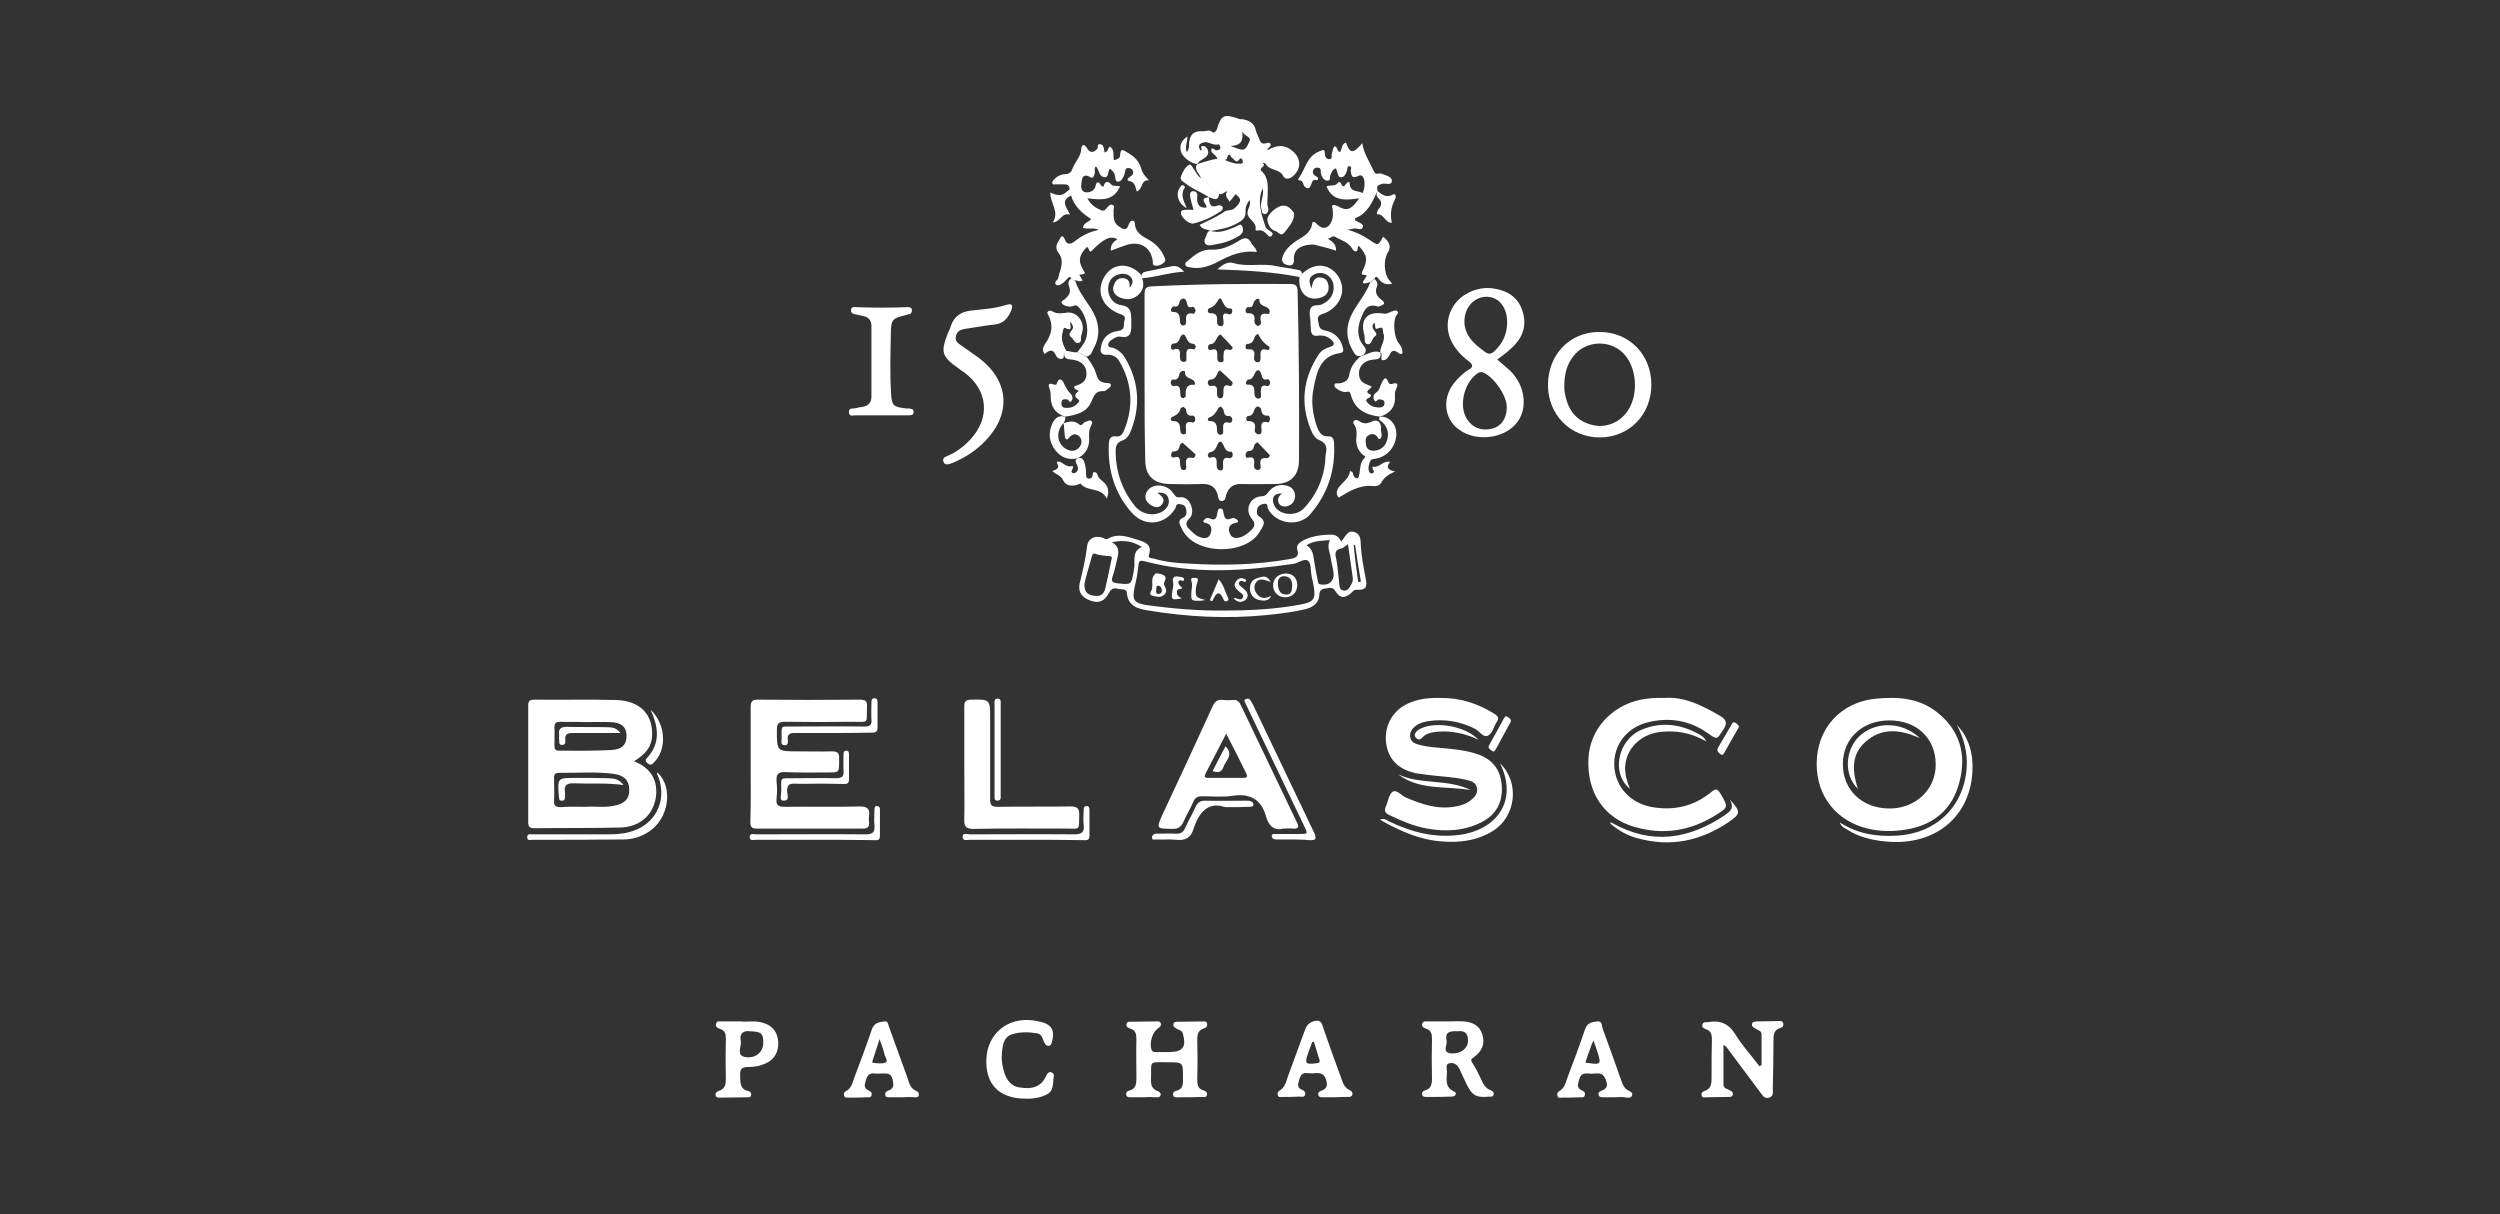 <?xml version="1.0" encoding="utf-8"?>
<!-- Generator: Adobe Illustrator 25.0.1, SVG Export Plug-In . SVG Version: 6.00 Build 0)  -->
<svg version="1.1" id="Capa_1" xmlns="http://www.w3.org/2000/svg" xmlns:xlink="http://www.w3.org/1999/xlink" x="0px" y="0px"
	 viewBox="0 0 735 357" style="enable-background:new 0 0 735 357;" xml:space="preserve">
<rect x="0" y="0" width="735" height="357" fill="#333333" stroke="none"/>
<style type="text/css">
	.st0{fill:#FFFFFF;}
</style>
<g id="XMLID_6553_">
	<path id="XMLID_6660_" class="st0" d="M336.5,111.1c0-8.2,0-16.5,0-24.7c0-1.6,0.4-2.1,2.1-2.2c13.6-0.7,27.1-0.8,40.7-0.7
		c1.5,0,2.2,0.4,2.2,2.2c0.4,16.5,0.5,33.1,0.4,49.6c0,4.5-2.5,7-7,7c-3.3,0-6.6,0.1-9.9,0c-2.4-0.1-3.8,1-4.5,3.2
		c-0.2,0.7-0.2,1.7-1.2,1.8c-1.2,0.1-1.1-1.2-1.3-1.9c-0.7-2.3-2.2-3.2-4.6-3.1c-3.2,0.1-6.4,0.1-9.6,0c-4.7-0.1-7.1-2.5-7.1-7.1
		C336.5,127.1,336.5,119.1,336.5,111.1z M362.4,102.1c-1.2-1.3-2.4-2.6-3.6-3.8c0,0-0.6,0.4-0.8,0.7c-0.6,0.9-0.8,2.2-2.3,2.2
		c-0.3,0-0.7,0.7-0.5,1.2c0.1,0.6,0.6,0.6,1.1,0.4c1.7-0.5,1.6,0.9,1.6,1.8c0,0.9-0.2,1.8,1,1.9c1.3,0,0.7-1,0.8-1.7
		c0.1-1.1-0.1-2.6,1.9-1.9C362.1,102.9,362.4,102.5,362.4,102.1z M362.4,133.9c0.1-0.6-0.2-1.2-0.5-1.1c-1.7,0.1-1.8-1.3-2.4-2.3
		c-0.5-1-1.2-0.7-1.5,0.1c-0.5,1.1-0.9,2.2-2.4,2.4c-0.2,0-0.5,0.6-0.5,1c0,0.2,0.4,0.6,0.5,0.6c2.4-0.8,2.1,0.9,2.1,2.3
		c0,0.8,0.4,1.4,1.2,1.4c0.8,0,0.7-0.7,0.7-1.4c-0.1-1.2-0.2-2.7,1.9-2.2C362.1,134.7,362.4,134.2,362.4,133.9z M362.4,112.4
		c-1.2-1.2-2.4-2.3-3.6-3.4c-0.3-0.2-0.7,0.3-0.8,0.7c-0.5,0.9-0.8,1.9-2.2,1.9c-0.4,0-0.8,0.5-0.7,1.1c0.1,0.4,0.4,0.8,0.8,0.8
		c2-0.5,2,0.8,1.9,2.1c0,0.8,0.2,1.6,1,1.5c0.9,0,0.8-0.9,0.9-1.6c0-1.2-0.2-2.8,2-2C362.2,113.5,362.4,112.9,362.4,112.4z
		 M358.7,87.7c-0.2,0.1-0.4,0.2-0.5,0.4c-0.6,1.1-1.2,2-2.6,2.5c-0.7,0.2-0.7,1.5,0.2,1.5c1.9-0.1,2.1,0.9,2,2.3
		c0,0.8,0.3,1.5,1.1,1.5c0.9,0,0.9-0.8,0.8-1.6c-0.1-1.1-0.6-2.7,1.6-1.9c0.4,0.1,0.8-0.1,0.9-0.5c0.2-0.5,0-1.2-0.3-1.2
		c-1.8,0.1-2-1.4-2.7-2.4C359.2,87.9,359,87.9,358.7,87.7z M373.3,133.8c-1.2-1.2-2.3-2.5-3.5-3.7c-0.3-0.2-1,0.5-1.1,1
		c-0.2,0.9-0.5,1.5-1.6,1.5c-0.5,0-0.9,0.6-0.9,1.2c0,0.4,0.2,0.9,0.6,0.8c2.2-0.6,2,0.8,1.9,2.2c-0.1,0.8,0.4,1.4,1.2,1.4
		c0.6-0.1,0.9-0.6,0.7-1.4c-0.2-1.2-0.1-2.4,1.8-2.1C373,134.7,373.3,134.3,373.3,133.8z M358.9,119.5c-0.4,0.2-0.6,0.3-0.7,0.5
		c-0.7,1.2-1.3,2.3-2.8,2.8c-0.5,0.2-0.3,1,0.2,1c2,0,2.2,1.2,2.2,2.8c0,0.6,0.3,1.3,1.1,1.2c0.9-0.1,0.7-0.7,0.7-1.4
		c0-1.1-0.3-2.7,1.9-2.1c0.4,0.1,0.8-0.4,0.8-0.9c0-0.6-0.4-1.1-1-1.1c-1,0.1-1.3-0.4-1.5-1.3C359.8,120.3,359.3,119.9,358.9,119.5z
		 M347.9,117.1c0.2-0.2,0.7-0.4,0.7-0.5c-0.1-2,0-3.7,2.7-3.5c0.3-2.2-3.1-1.4-2.9-3.7c0-0.5-0.8-0.5-1.3,0
		c-0.1,0.1-0.3,0.2-0.3,0.4c-0.2,1-0.5,2-1.9,1.8c-0.4-0.1-0.8,0.5-0.7,1c0.1,0.5,0.4,1,0.9,0.9c1.9-0.5,1.8,1,1.9,2
		C347,116.2,347,116.9,347.9,117.1z M369.8,95.9c0.5-0.3,1.1-0.5,0.9-1.2c-0.3-1.7-0.2-2.8,2-2.4c0.4,0.1,0.7-0.4,0.6-0.8
		c-0.2-1.8-3.2-1.1-3-3.3c0-0.2-0.4-0.5-0.8-0.3c-0.3,0.2-0.7,0.5-0.8,0.8c-0.4,0.8-0.3,1.9-1.7,1.6c-0.4-0.1-0.8,0.5-0.8,1
		c0,0.6,0.3,0.9,0.9,0.8c1.5-0.1,1.9,0.9,1.7,2.1C368.7,95.1,369.2,95.5,369.8,95.9z M351.5,133.6c-1.3-1.2-2.5-2.3-3.8-3.4
		c-0.1-0.1-0.8,0.4-0.8,0.7c-0.3,1.1-0.6,1.9-1.9,1.8c-0.4,0-0.7,0.6-0.7,1.1c0,0.4,0.3,0.8,0.7,0.7c2.4-0.7,1.8,1.1,2,2.3
		c0.1,0.7,0.2,1.5,1.1,1.4c0.8-0.1,0.7-0.8,0.6-1.5c-0.1-1.2-0.1-2.5,1.8-2.1C351.1,134.8,351.4,134.2,351.5,133.6z M373.4,112.6
		c0-0.6-0.3-1.2-0.7-1.1c-1.8,0.5-1.6-1-2-1.9c-0.5-0.9-1.1-1.1-1.7,0c-0.5,0.9-0.7,2-2.1,2c-0.2,0-0.5,0.6-0.6,0.9
		c-0.1,0.3,0.1,0.6,0.5,0.6c2-0.2,2,1.2,2,2.6c0,0.8,0.4,1.5,1.2,1.5c1-0.1,0.7-0.8,0.7-1.6c0-1.2-0.2-2.7,1.9-2.1
		C373.2,113.5,373.3,113,373.4,112.6z M347.9,119.6c-0.3,0.2-0.8,0.3-0.8,0.5c-0.3,1.3-1.3,2-2.5,2.5c-0.5,0.2-0.6,1.2,0.2,1.2
		c2.1-0.1,2.1,1.3,2.2,2.7c0,0.6,0.3,1.3,1.1,1.2c0.7-0.1,0.6-0.6,0.6-1.2c-0.1-1.3-0.4-2.9,1.9-2.3c0.5,0.1,0.8-0.4,0.8-0.9
		c0-0.5-0.2-1.1-0.7-1.1c-1.4,0.2-1.9-0.5-2-1.7C348.7,120.1,348.2,119.9,347.9,119.6z M373.4,123.1c-0.1-0.4-0.2-0.9-0.6-0.9
		c-1.3,0.1-1.9-0.5-2-1.8c0-0.3-0.6-0.9-1-0.9c-0.3,0-0.9,0.5-1,0.9c-0.3,1-0.6,1.8-1.8,1.9c-0.3,0-0.7,0.4-0.6,0.9
		c0,0.4,0.2,0.6,0.6,0.6c1.9,0,2.2,1,1.9,2.6c-0.1,0.7,0.5,1.2,1.1,1.3c0.8,0,0.9-0.5,0.9-1.2c0-1.1-0.6-3,1.9-2.3
		C373.1,124.2,373.4,123.6,373.4,123.1z M351.5,91.3c-0.1-0.5-0.5-1.2-0.8-1.1c-1.7,0.6-1.6-0.7-1.9-1.7c-0.1-0.4-0.6-0.8-1.1-0.7
		c-0.4,0.1-0.9,0.6-0.9,0.9c-0.2,0.9-0.4,1.6-1.6,1.4c-0.4-0.1-0.8,0.4-0.9,0.9c-0.1,0.4,0.1,0.7,0.4,0.7c2-0.1,2.2,1.2,2.2,2.8
		c0,0.5,0.3,1.2,0.9,1.2c0.7,0,1-0.5,0.9-1.3c-0.1-1.3,0-2.6,1.9-2.2C351.2,92.4,351.4,91.8,351.5,91.3z M351.6,101.9
		c-0.2-0.2-0.4-0.8-0.6-0.8c-1.5,0-1.9-1-2.4-2.1c-0.5-1.1-1.2-0.7-1.6,0.2c-0.4,0.9-0.7,1.8-2,1.8c-0.6,0-0.8,0.7-0.7,1.3
		c0,0.4,0.3,0.6,0.6,0.5c2.3-0.8,2,0.8,2,2.1c0,0.8,0.3,1.5,1.1,1.5c1,0,0.8-0.7,0.8-1.5c0-1.2-0.2-2.9,2-2.2
		C351.2,102.8,351.4,102.4,351.6,101.9z M369.7,98.2c-0.3,0.3-0.7,0.5-0.8,0.8c-0.4,1.1-0.7,2.1-2.2,2.1c-0.3,0-0.5,0.5-0.5,1
		c0,0.5,0.4,0.6,0.8,0.6c2-0.2,1.9,1.1,1.7,2.4c-0.1,0.9,0.4,1.4,1.1,1.4c0.7,0,0.8-0.6,0.8-1.3c0-1.2-0.4-3.1,2.1-2.3
		c0.5,0.2,0.7-0.8,0.4-1c-1.3-0.8-2.3-1.9-3-3.3C370.1,98.3,369.9,98.3,369.7,98.2z"/>
	<path id="XMLID_6656_" class="st0" d="M186.4,223.8c4.7,1.9,6.9,5.2,6.5,10c-0.6,5.6-4.6,9.4-10.7,9.5c-8.4,0.2-16.8,0.1-25.2,0.2
		c-1.4,0-1.7-0.6-1.7-1.8c0-11.4,0-22.9,0-34.3c0-1.4,0.5-1.7,1.8-1.7c8,0.1,16-0.1,24,0.1c7.1,0.2,11,4.3,10.6,10.7
		C191.5,220,189.3,222,186.4,223.8z M172.3,237.2c2.3-0.2,5.3,0.3,8.2-0.3c3.2-0.6,4.6-2.1,4.5-4.9c-0.1-2.6-1.5-4.1-4.7-4.5
		c-5.3-0.7-10.6-0.2-15.9-0.3c-1.3,0-1.6,0.6-1.5,1.7c0,2.2,0.1,4.4,0,6.6c-0.1,1.5,0.6,1.8,2,1.8
		C167.2,237.1,169.4,237.2,172.3,237.2z M172.2,212.3C172.2,212.3,172.2,212.3,172.2,212.3c-2.5-0.1-5,0-7.5-0.1
		c-1.1,0-1.7,0.3-1.7,1.6c0.1,1.8,0,3.6,0,5.4c0,0.9,0.2,1.5,1.3,1.5c5.2,0,10.3,0.1,15.5-0.2c3.2-0.2,4.5-1.7,4.4-4.4
		c-0.1-2.4-1.5-3.7-4.7-3.8C177,212.2,174.6,212.3,172.2,212.3z"/>
	<path id="XMLID_6653_" class="st0" d="M534.1,224.6c0-10.4,7-18.2,17.5-19.2c6.4-0.6,12.6-0.2,17.9,4c6.7,5.3,8.7,12.4,6.6,20.4
		c-2,8.1-7.6,12.8-15.8,14.1c-3.7,0.6-7.5,0.6-11.2-0.3C539.9,241.4,534.1,234.1,534.1,224.6z M555.5,211.8
		c-7.9,0-13.6,5.2-13.7,12.7c-0.1,7.6,5.5,13.1,13.5,13.2c7.8,0.1,13.8-5.5,13.8-12.9C569.1,217.1,563.6,211.8,555.5,211.8z"/>
	<path id="XMLID_6652_" class="st0" d="M382.8,80.5c5.1-4.8,10.4-1.6,11.6,2.9c0.9,3.5-1.2,7.2-5,8.7c-1,0.4-2.2,0.5-1.9,2.1
		c0.3,1.3,0.1,2.7,2.2,3c2.6,0.5,4.4,2.2,5.1,5c0.2,0.8,0.3,1.4-0.8,1.6c-6,0.8-6.9,5.8-7.8,10.3c-0.8,3.8-0.3,7.7,1,11.4
		c0.6,1.5,1.3,2.9,3.3,2.8c1.3-0.1,1.6,0.8,1.7,1.8c0.5,8-1.8,15.1-7,21.1c-3.4,3.9-10.1,2.8-12.4-1.6c-0.3-0.5,0.1-1.6-1-1.5
		c-0.9,0.1-1.7,0.4-2.1,1.3c-0.3,0.9-0.3,1.9,0.4,2.4c2.6,1.5,1.1,3.1,0.2,4.6c-4,6.9-19.2,6.9-22.8-0.9c-0.6-1.3-1.6-2.5,0.5-3.4
		c1-0.5,0.9-1.6,0.7-2.5c-0.2-1-1-1.3-1.9-1.4c-1.2-0.2-1,1-1.4,1.5c-2.8,4.4-8.6,5.5-12.6,1.1c-5.1-5.7-7.2-12.7-6.8-20.4
		c0.1-1.3,0.4-2.3,2.1-2.1c1.3,0.2,2-0.7,2.4-1.8c2.8-6.9,2.4-13.6-1.3-20.1c-0.8-1.4-2-2.2-3.7-2.1c-1.9,0.1-2.1-0.9-1.8-2.4
		c0.5-2.8,2.5-4.3,5-4.6c2.3-0.3,1.5-1.9,1.9-3.1c0.5-1.5-0.7-1.6-1.6-2c-4.6-1.8-6.6-5.9-4.8-9.9c2.2-5,7.6-5.6,11.4-1.4
		c0.1,0.3,0.2,0.6,0.2,0.9c0.7,2,0.3,3.7-1.4,5.1c-1.6,1.3-3.5,1.3-5.3,0.5c-1.6-0.8-2.3-2.1-1.5-3.9c0.5-1.2,1.4-1.9,2.8-1.7
		c1.6,0.2,1.8,1.4,1.7,2.8c1.2-1.3,1.2-2.6-0.2-3.6c-1.5-1.1-4.4-0.3-5.4,1.3c-1.7,2.8-0.2,7,3.1,7.4c2.8,0.4,2.9,2,3,4
		c0,0.7,0,1.4,0,2.1c0,2.1-0.4,3.7-3.1,3.2c-0.8-0.2-1.6,0.2-2.2,0.6c-0.7,0.4-1.4,0.9-1.5,1.7c0,1,1,0.8,1.6,1
		c1.4,0.6,2.5,1.5,3.3,2.8c4,6.7,4.7,13.7,2,21c-0.5,1.4-1.2,2.9-2.7,3.4c-2,0.7-2,2-2,3.6c0.1,5.9,2,11.1,5.6,15.6
		c2.2,2.8,6.3,3.3,8.8,1.2c1-0.9,1.5-2,1.1-3.4c-0.4-1.4-1.6-1.8-3.2-1.6c1.2,0.9,2.5,1.9,1.3,3.4c-1,1.3-2.3,0.8-3.4,0.1
		c-1.4-1-1.9-2.3-1-3.9c1.5-2.5,5.7-2.3,7.6,0.3c0.6,0.7,0.8,1.6,2.1,1.4c3-0.5,4.7,4.5,2.8,6.2c-1.7,1.6-0.7,2.6,0.4,3.6
		c0.7,0.7,1.5,1.5,2.4,1.8c1.2,0.5,2.8,0.8,3.4-0.9c0.5-1.4,0.3-2.9-1.6-3.2c-0.2,0-0.4-0.2-0.6-0.4c0.5-0.9,1.2-1.2,1.9-0.9
		c1.9,0.9,2.1-0.3,2.3-1.6c0.1-0.6,0.2-1.4,1-1.3c0.6,0,0.8,0.8,0.8,1.3c0.3,1.4,0.6,2.4,2.4,1.6c0.6-0.3,1.4,0.1,1.9,0.7
		c0,0.4-0.2,0.6-0.6,0.6c-1.8,0.3-2.5,1.4-1.9,3c0.6,1.7,2.1,1.7,3.6,1.1c1-0.4,1.9-1.1,2.7-1.9c1-1,1.5-1.9,0.2-3.4
		c-2.2-2.7-0.5-6.5,3-6.6c1-0.1,1.3-0.4,1.8-1.1c1.4-1.9,3.3-2.6,5.6-2c1.9,0.5,2.7,2.2,2.2,4c-0.4,1.3-1.4,1.9-2.6,2.1
		c-0.8,0.1-1.6-0.2-2-0.9c-0.6-1.2-0.1-2.1,0.9-2.9c-2.2-0.2-3.2,1.2-2.4,3.2c1.2,3.1,6.2,3.8,8.8,1.2c3.6-3.8,5.7-8.4,6.3-13.6
		c0.1-0.9,0-1.7,0.2-2.6c0.4-1.8,0.1-3.1-1.9-3.9c-1.3-0.5-2-1.8-2.5-3c-3.2-7.8-2.3-15.2,2.3-22.2c0.8-1.2,2-1.8,3.3-2.2
		c1.7-0.5,1.2-1.4,0.3-2.2c-1.1-1-2.5-1.3-4-1.1c-1.3,0.2-1.8-0.5-1.9-1.7c0-0.8-0.2-1.6-0.1-2.3c0-1.3-0.6-2.7,0-4
		c0.7-1.4,2.3-0.7,3.3-1.2c1.7-0.8,3-2,3.4-3.9c0.3-1.8-0.1-3.5-1.6-4.6c-1.4-1-3-1-4.4-0.1c-1.3,0.8-1.2,2-0.4,3.9
		c0.3-2.2,1-3.5,2.8-3.2c1.5,0.2,2.1,1.3,2.2,2.7c0.1,1.9-1,2.9-2.7,3.3c-3.8,1-6.5-2-5.8-6.3C382.5,81.1,382.6,80.8,382.8,80.5z"/>
	<path id="XMLID_6651_" class="st0" d="M423.4,205.2c5.8-0.1,11.1,1.6,16,4.7c1.1,0.7,1.4,1.3,0.6,2.4c-0.8,1.3-1.2,3.2-2.4,3.9
		c-1.5,0.9-2.5-1.2-3.9-1.9c-4.3-2.2-8.9-3-13.7-2.3c-1.4,0.2-2.8,0.6-3.9,1.5c-1,0.8-1.7,1.8-1.5,3.2c0.2,1.4,1.3,1.9,2.4,2.2
		c3.2,0.9,6.5,0.9,9.8,1.3c2.7,0.3,5.3,0.7,7.8,1.6c4.2,1.5,6.5,4.5,6.9,8.9c0.4,4.7-1.3,8.5-5.5,10.8c-5.2,2.8-10.8,3.1-16.4,2.1
		c-4-0.7-7.6-2.3-11.2-4c-1.1-0.5-1.5-1.2-1-2.4c0.7-1.5,0.9-3.6,2-4.4c1.2-0.8,2.6,1.1,4,1.7c4.7,2,9.4,3.6,14.6,2.6
		c1.6-0.3,3.2-0.8,4.5-1.9c1.1-0.9,2.1-2,1.7-3.6c-0.3-1.6-1.7-2-3-2.3c-3.8-0.9-7.8-1-11.6-1.5c-1.2-0.2-2.3-0.3-3.5-0.5
		c-4.3-1-7.4-3.3-8.4-7.8c-1-4.8,0.8-9.3,4.8-11.9C415.8,205.6,419.5,205.1,423.4,205.2z"/>
	<path id="XMLID_6650_" class="st0" d="M220.7,224.5c0-5.5,0-11,0-16.5c0-1.6,0.3-2.4,2.2-2.3c10,0.1,19.9,0.1,29.9,0
		c1.6,0,2.2,0.4,2.1,2.1c-0.2,5.2,0.8,4.4-4.5,4.4c-6.5,0.1-13,0.1-19.5,0c-1.7,0-2.5,0.3-2.5,2.3c0,6.4-0.1,6.4,6.3,6.4
		c3.3,0,6.6,0.1,9.9,0c1.5,0,2.2,0.4,2.1,2c0,0.3,0,0.6,0,0.9c0,3.3,0,3.3-3.3,3.3c-4.2,0-8.3,0.1-12.5-0.1
		c-2.2-0.1-2.7,0.7-2.6,2.7c0.2,1.7,0.2,3.5,0,5.2c-0.2,1.9,0.6,2.3,2.4,2.3c7.4-0.1,14.7,0.1,22.1-0.1c2.2,0,3,0.7,2.7,2.8
		c-0.1,0.6-0.1,1.3,0,1.9c0.1,1.3-0.4,1.8-1.8,1.8c-10.4,0-20.8,0-31.3,0c-1.5,0-1.8-0.6-1.8-2C220.8,235.9,220.7,230.2,220.7,224.5
		z"/>
	<path id="XMLID_6649_" class="st0" d="M489.2,205.2c5.9-0.5,11.2,2.2,16.4,5.2c1.9,1.1,2.4,2.2,1,4.2c-1.9,2.9-1.7,2.9-4.6,0.9
		c-5.4-3.8-11.4-4.7-17.7-3.1c-6.2,1.6-10,6.8-9.7,12.8c0.3,6.2,4.8,11,11.2,12.1c6.5,1.1,12.3-0.3,17.4-4.5
		c1.3-1.1,1.8-0.8,2.6,0.5c2.4,4.1,2.4,4-1.8,6.6c-7.4,4.5-15.2,5.6-23.5,3.2c-9-2.6-14-10.2-13.5-20.1c0.4-8.5,6.7-15.5,15.4-17.3
		C484.5,205.3,486.6,205.1,489.2,205.2z"/>
	<path id="XMLID_6646_" class="st0" d="M377.3,243.6c-2.5,0.7-4.2-0.6-5-3.3c-1.4-5.3-4.8-7.2-10.2-6.3c-2.8,0.4-5.8,0.1-8.7,0.1
		c-1.3,0-2,0.4-2.5,1.5c-0.9,2.1-2.1,4-3,6.1c-0.7,1.5-1.6,2-3.2,2c-4.8-0.1-4.8,0-2.8-4.5c4.9-10.4,9.7-20.8,14.5-31.3
		c0.7-1.6,1.5-2.4,3.3-2.1c0.9,0.1,1.9,0.1,2.8,0c1.2-0.1,1.8,0.4,2.3,1.5c5.5,11.5,11,23,16.5,34.5c0.8,1.6,0.2,1.9-1.3,1.8
		C379.3,243.5,378.5,243.6,377.3,243.6z M360.5,215.7c-2.2,4.2-4.1,8-6.1,11.8c-0.4,0.8-0.2,1.2,0.7,1.2c3.5,0,7,0,10.5,0
		c1.1,0,1.2-0.5,0.8-1.3C364.6,223.7,362.7,219.9,360.5,215.7z"/>
	<path id="XMLID_6642_" class="st0" d="M355.9,67.9c-1-0.6-2.5-0.3-3.2-1.8c2.5-1.2,5-2.3,7.3-3.9c0.7-0.5,2.1-0.2,3-1
		c1.4-1.3,2.6-2.6,0.2-4.1c-0.5,0.7-1,1.4-1.7,2.2c-0.5-1-1.6-1.6-0.7-3.1c-1,0.3-1.5,1.2-2.4,0.8c-1.8-1.5-3.6-3-5.3-4.5
		c-0.3-1.5-2.3-2.5-1.1-4.3c2-0.5,3.9-1.3,5.9-1.5c-0.3-1.4-2.2-1.5-1.7-3c0.7-0.2,1,0.6,1.5,0.5c0.4,0,1-0.3,1.1-0.6
		c0.1-0.4-0.4-1.2-0.5-1.2c-1.6,0.6-3-1-4.5-0.5c-1.5,0.4-1.6,1.2-0.8,2.4c0.8-0.3-0.5-1.3,0.6-1.4c0.6,0,1,0.3,1.3,0.8
		c0.8,1.4,0,2.3-1,2.9c-0.7,0.5-1.5,0.8-1.9,1.6c-1.7,0-4.4-2-4.8-3.7c-0.5-1.8,0.2-3.2,1.9-4.4c0,1.7-0.8,3.1-0.2,4.6
		c0.8-0.8,0.6-1.8,0.7-2.7c0.2-2.5,1.5-3.6,3.9-3.4c1,0.1,2-0.7,3,0.3c0.3,0.3,1.1-0.3,1.3-1c1.3-4.2,2.1-4.5,6.6-2.9
		c0.4,0.1,0.8,0,1.2,0.1c1.8,0.4,3.2,1.2,3.6,3.2c0.2,1,0.9,2,1.2,3c0.3,0.7,0.7,1,1.4,0.9c0.6-0.1,1.4-0.5,1.7,0.1
		c0.5,0.9-1,1-0.9,1.9c2.8-1.7,5.1-1.7,7.3,0.1c2.7,2.2,2.8,5.4,0.1,7.6c-0.8,0.7-2.1,1-2.7-0.1c-1.1-2.3-4.2-1.5-5.3-3.8
		c-0.1-0.1-0.6,0-0.9-0.1c1.6,1-1.3,1.4-0.2,2.4c2.2,2,1.8,4.7,1.8,7.2c0,1.2-0.3,2.3,0.1,3.5c0.3,0.8-0.1,1.8-0.8,1.9
		c-1,0.2-1.1-1-1.2-1.7c-0.4-1.9,1-3.8,0.4-5.8c-1.7,4-0.3,7.7,0.9,11.4c0.2,0.5,0.9,0.8,1.4,1.2c0.4,0.3,1,0.6,0.4,1.3
		c-0.6,0.6-0.9,0.1-1.3-0.3c-0.8-0.8-1.6-1.6-3-1.2c-0.2,0-0.6-0.2-0.5-0.2c0.5-2.1-1.6-2.8-2.2-4.3c-0.6-1.5,1.1-2.8,0.5-4.5
		c-0.9,1.1-1.3,2.3-1.2,3.4c0.1,1.9-1.1,2.7-2.4,3.4C361.4,67,358.6,67.5,355.9,67.9L355.9,67.9z M361.8,42.9c4,1.6,4.2,1.7,5.6-1.5
		c0.5-1.2-1.3-1.2-2.2-2.7C365.7,42,364.2,42.8,361.8,42.9z M363.3,48.1c0.8,0,1.2,0,1.6,0c0.8-0.1,0.4-0.7,0.4-1
		c-0.1-0.3-0.5-0.8-0.8-0.4c-1.1,1.7-1.6,0-2.3-0.3c-0.4-0.2-0.4-1.2-1.1-0.8c-0.4,0.3-0.1,1.4-1.1,1.4c0.5,0.2,1,0.4,1.5,0.6
		C362.2,47.8,362.9,48,363.3,48.1z"/>
	<path id="XMLID_6641_" class="st0" d="M315,82c-0.2-0.5-0.5-0.8-1-0.3c-0.5,0.5-0.9,1.1-1.5,1.5c-0.6,0.4-1.5,1.1-2.1,0.4
		c-0.6-0.7,0.5-1.2,0.7-1.8c0.5-2.5,2.1-5,0-7.6c-0.8-1-0.6-2.3,0.1-3.3c0.5-0.7,1-2.7,2-0.2c0.5,1.3,1.7,1.1,2.7,0.3
		c2.1-1.7,4.5-2.9,7.1-3.4c-1.4-0.8-3-0.1-4.6-0.6c0.1-1.5,1.6-1.6,2.4-2.6c-2.7-1.7-5-3.8-5.9-6.9c-3.3,1.5-1.3,3.5-0.3,5.6
		c-2.5-0.7-2.7,2.1-5.1,2.3c2.1-3.2-0.8-5.6-0.7-8.8c1.9,0.9,3.4,1.2,4.9-0.3c0.4-0.4,0.9-0.4,0.7-1.1c-0.2-0.7-0.6-1-1.4-1
		c-0.9,0-1.7,0-2.6,0c-0.4,0-0.9,0.2-1-0.3c-0.1-0.3,0.1-0.8,0.4-1c0.8-1,2-1.6,3.3-1.7c1.4,0,1.9-0.7,2.3-1.8
		c0.7-1.9,2.4-3.4,2.5-5.6c0-1,0.7-1.9,1.7-0.2c0.8,1.4,2,1.4,3,0.1c0.3-0.4-0.1-1.5,0.9-1.3c0.8,0.1,1,0.9,1.1,1.6
		c0.1,0.3,0.1,0.6,0.1,0.8c1.2-0.1,0.9-1.3,1.6-1.7c1.6,1,0.8,2.7,1.2,4c0.8-0.2,1.8-0.5,1.8-1.3c0.1-2.6,1-1.6,2.4-0.8
		c2,1.1,3.3,2.6,3.9,4.8c0.3,1.2,1.1,2,2.2,3.2c-2.5-0.2-1.7,2.6-3.6,3.3c-0.4-1.2-0.4-2.7-2.2-3.1c-1.1-0.2-0.2-0.9,0.3-1.3
		c0.7-0.4,1.1-1,0.7-1.8c-0.3-0.6-0.8-0.7-1.4-0.7c-0.9,0.1-0.7,0.8-0.9,1.4c-0.1,0.6-0.4,1.2-0.7,1.7c-0.3,0.5-0.7,0.9-1.3,0.9
		c-0.8,0-0.7-0.7-0.8-1.2c-0.1-1.1-0.6-1.9-1.6-2.6c-0.7,0.7-0.2,2.5-1.5,2.5c-1.8-0.1-1.6-2.2-2.6-3.2c-0.7,0.7-0.1,1.6-0.4,2.3
		c-0.3,0.6-0.4,1.5-1.4,0.8c-1.1-0.6-2-0.6-2.3,0.8c-0.2,1.3-0.6,3,0.6,3.6c0.6,0.3,2.7,0.3,3.3-1.4c0.2-0.5,0.1-1.1,0.7-1.4
		c0.9,0,0.7,1.2,1.7,1.3c0.4-1.3,1-2.1,2.4-0.6c0.4,0.5,1.6,0.3,2.5,0.4c-1.8,4.5-5.6,4.1-9.6,3.6c1.1,2.1,2.5,2.8,4,3.5
		c1,0.4,1.4-0.3,1.9-0.9c0.4-0.5,1-1,1.6-0.6c0.6,0.3,0.2,1,0.2,1.5c0,1.8-0.2,3.7,1.6,4.8c1.1,0.7,2.2,1.5,2.8-0.5
		c0.2-0.5,0.5-1.3,1.3-1.2c0.7,0.1,0.5,0.9,0.6,1.4c0.4,2.1,2,3.1,3.7,4c2.3,1.2,3.9,2.9,4.9,5.2c0.3,0.6,0.5,1.1-0.1,1.7
		c-0.8,0.7-1.6,1-2.6,0.9c-0.9-0.1-0.6-0.9-0.7-1.5c-0.6-3.8-3.5-5.7-7.3-4.7c-1.6,0.5-3.2,1.1-5,1.8c-0.2-1.7,0.8-2.6,1.9-3.4
		c-2.1-1.1-4-0.2-7.8,3.7c-0.7-0.2-0.5-1.1-1.1-1.4c-2.4,2.3-2.7,4.2-1.1,6.8c0.7,1.1,0.7,1.1-1.2,1.4c0.4,0.6,0.7,1.2,1,1.7
		c-0.8,0.4-1.4,0.1-2-0.1C315.6,82.7,315.3,82.3,315,82z"/>
	<path id="XMLID_6633_" class="st0" d="M394.3,159.2c1.3-1.4,1.8-3.4,3.8-2.8c2.1,0.6,1.9,2.6,2,4.3c0.2,3.1,0.8,6.2,1.4,9.3
		c0.6,2.8,0,3.5-2.8,3.4c-0.7,0-0.9,0.4-1.3,0.8c-2,1.8-3.4,1.8-4.8-0.4c-0.8-1.4-1.8-0.9-2.8-0.8c-0.9,0.1-1.8,0.3-1.9,1.7
		c-0.1,2.6-1.8,3.8-4.1,4.4c-3.7,0.9-7.4,1.3-11.1,1.7c-11.9,1.2-23.8,0.6-35.6-1.4c-2.9-0.5-5.5-1.4-5.8-5.1
		c-0.1-1.4-1.8-0.9-2.7-1.2c-1-0.3-1.9-0.1-2.5,1.1c-1.5,2.9-3.5,3.4-6.4,2c-2-1-2.7-2.5-2.3-4.6c0.9-3.7,1.8-7.3,2.2-11
		c0.3-2.3,2.3-3.3,4.6-2.5c0.5,0.2,0.9,0.6,1.5,0.3c3.1-1.8,6.1-0.5,9.1,0.4c1.9,0.6,4,1.4,3,4.3c-0.4,1.1,0.8,1,1.3,1.1
		c3.4,1,6.9,1.4,10.4,1.5c9.9,0.6,19.7,0.4,29.5-1.3c1.6-0.3,3.1-0.5,2.4-2.9c-0.4-1.3,0.8-2.1,1.9-2.7c2.5-1.2,5.2-1.6,8-1.6
		C392.7,157.1,393.7,157.9,394.3,159.2z M360.2,179.5c6.5,0,13-0.3,19.4-1.3c7.6-1.2,7.6-1.4,6-8.9c-0.3-1.5-0.1-3.7-1-4.4
		c-1.1-0.9-2.9,0.7-4.5,0.9c-14.6,2.1-29.1,3.1-43.6-0.8c-1.2-0.3-1.7-0.2-1.8,1.2c-0.2,1.9-0.5,3.9-1,5.8c-1,4.5-0.5,5.4,4.1,6
		C345.3,179,352.7,179.6,360.2,179.5z M322.4,175.2c1.6,0.1,2.3-1,2.6-2.4c0.6-2.7,1.2-5.3,1.7-8c0.1-0.4,0.5-1.2-0.4-1.3
		c-1.5-0.1-3-0.2-4.4-0.7c-0.7-0.2-0.7,0.3-0.9,0.8c-0.7,2.6-1.5,5.1-2.1,7.7C318.5,173.8,319.7,175.2,322.4,175.2z M326.9,159.4
		c2.3,1.3,2,3,1.6,4.7c-0.4,1.8-0.8,3.7-1.4,5.4c-0.5,1.5,0,1.8,1.5,2c4,0.4,4,0.5,4.7-3.5c0.1-0.8,0.3-1.7,0.2-2.6
		c0-1.9,0-3.7,2.2-4.6C332.9,159.1,330.7,158.7,326.9,159.4z M384.1,160.3c1.7,1,2,2.6,2.2,4.3c0.3,2,0.7,4,1.1,6
		c0.1,0.5,0.1,1.1,0.8,1.2c2.6,0.5,4.3-1.1,3.8-3.8c-0.2-1.4-0.6-2.7-0.8-4.1c-0.2-1.6-1.2-3.2-0.2-5.1
		C388.6,159,386.3,158.9,384.1,160.3z M396.3,160c-0.8,0.5-1.3,1.1-1.8,1.2c-2.3,0.4-2,1.8-1.6,3.4c0.4,2.1,0.5,4.3,0.8,6.5
		c0.1,1,0,2.3,1.2,2.5c1.4,0.3,1.9-1,2.5-2c0.3-0.6,0.4-1.2,0.3-1.8C397.3,166.7,396.8,163.5,396.3,160z M399.3,171.1
		c0.3,0,0.5,0,0.8-0.1c-0.6-3.6-1.2-7.2-1.7-10.8c-0.1,0-0.3,0-0.4,0.1C398.3,163.9,398.8,167.5,399.3,171.1z"/>
	<path id="XMLID_6632_" class="st0" d="M405,56c-1.5,3.4-2.9,6.8-6.7,8.2c0.1,0.3,0.1,0.5,0.2,0.6c0.8,0.6,2.4,0.9,2.2,1.9
		c-0.3,1.3-1.7,0.3-2.7,0.5c-0.5,0.2-1.1,0.2-1.9,0.3c2.5,0.7,4.6,1.7,6.5,3c2.6,1.8,2.6,1.8,4-0.9c2,1.5,2.5,3,1.4,4.7
		c-1.3,2.1-1.1,6,0.3,7.9c0.3,0.4,0.6,0.7,1,1.2c-1.9,0.5-3-0.2-3.9-1.3c-0.4-0.5-0.7-1.2-1.3-0.2c-0.4,0.4-0.8,0.7-1.3,1.1
		c-0.7-0.1-1.3,0.6-2.1,0.2c0-0.9,0.8-1.2,1.1-2.2c-0.3-0.4-2.1,0.3-1.2-1.4c1.6-3.2,1.4-4.5-1.1-7.3c-0.6,0.3-0.1,1.5-0.8,1.6
		c-0.8,0.1-1.1-0.8-1.5-1.3c-1.2-1.6-3.1-2-4.7-3c-0.7-0.4-1.3,0.4-2.1,0.6c1.4,0.8,2.5,1.7,2.4,3.5c-2.1-0.7-4.1-1.2-6.1-1.7
		c-0.8-0.2-1.5-0.1-2.2,0c-2.4,0.4-4.2,1.5-4.1,4.3c0.1,1.5-0.6,2-2,1.6c-1.4-0.4-1.8-1.4-1.2-2.7c0.6-1.6,1.7-2.7,3.1-3.8
		c2.1-1.6,5-2.4,5.5-5.7c0.1-0.9,1-0.3,1.4,0.2c1.7,1.8,3.5,1.3,4.4-1.1c0.4-1.1,0.3-2.2,0.2-3.3c0-0.4-0.5-1,0.2-1.2
		c0.3-0.1,0.8,0.1,1.1,0.2c2.8,1.7,4.1,1.3,6.5-2.2c-4,0.6-7.8,1-9.6-3.5c1.1-0.5,2.6,0.1,3.4-1.1c0.3-0.4,0.7-0.1,0.9,0.3
		c0.4,1.1,0.9,0.9,1.4,0.1c0.4-0.6,1.1-0.9,1.1-0.1c0.2,2.7,2.5,1.9,3.8,2.8c0.6-1.3,0.7-2.6,0.5-3.8c-0.2-1-0.8-1.8-1.7-1.3
		c-2.1,1.1-2.1-0.3-2.3-1.6c0-0.4,0.5-1-0.3-1.2c-0.7-0.2-0.6,0.5-0.7,0.9c-0.1,0.2-0.1,0.4-0.2,0.7c-0.3,0.7-0.7,1.6-1.5,1.6
		c-1.1,0.1-1-1-1.3-1.7c-0.1-0.3-0.2-0.6-0.3-0.9c-1.2,0.3-1.3,1.3-1.7,2.1c-0.2,0.5,0.2,1.4-0.7,1.5c-0.9,0.1-1.4-0.6-1.8-1.3
		c-0.1-0.2-0.1-0.4-0.2-0.7c-0.3-0.6,0.3-1.7-0.9-1.8c-0.6-0.1-1.1,0.1-1.4,0.7c-0.4,0.9,0.2,1.5,0.9,1.9c0.1,0,0.1,0.1,0.2,0.1
		c0.6,0.4,0.2,1.1-0.1,1c-2.1-1-1.1,3.8-3.5,1.9c-0.6-0.5-0.3-1.9-1.7-1.9c-0.4,0-0.2-0.5,0-0.7c1.9-2.6,2.3-6.4,6-7.8
		c1-0.4,1.6-0.8,1.6,0.6c0,1,0.4,1.6,1.2,1.7c1.3,0.1,0.6-1.2,0.9-1.8c0.3-0.6,0.1-1.4,0.8-2c0.9,0.2,0.6,1.5,1.6,1.7
		c0.6-1,0.4-2.4,1.7-2.8c1.2,3.3,2.1,3.4,4.8,0.2c0.5,3.1,2.1,5.4,3.3,8c0.4,0.8,0.6,1.2,1.6,0.9c0.4-0.1,0.9,0.1,1.4,0.3
		c1.1,0.4,2.6,0.8,2.4,2.1c-0.2,1.1-1.7,0.5-2.7,0.6C405.6,54.4,404.5,54.3,405,56L405,56z"/>
	<path id="XMLID_6628_" class="st0" d="M440.2,105.7c1.3,1.2,2.6,2.2,3.8,3.3c4.6,4.5,5.3,11.6,1.6,15.7c-3.9,4.4-11.9,5.2-16.8,1.5
		c-4.1-3-4.8-8.8-1.6-13.2c1.3-1.7,2.8-3.2,4.6-4.3c1.5-0.9,1.2-1.5,0-2.5c-1.2-0.9-2.3-1.9-3.2-3c-3.3-3.9-3.9-8.5-1.6-12.7
		c2.2-4,7.3-6.4,12-5.7c4.1,0.6,7.3,2.5,8.6,6.6c1.4,4.3,0.1,8-3.3,11C443,103.7,441.6,104.6,440.2,105.7z M443,119.7
		c0-3.4-3.8-8.9-7-10.2c-0.6-0.2-1-0.1-1.5,0.2c-3.7,2.4-5.5,8.6-3.7,12.6c1.4,3,4.2,4.5,7.5,3.8C441.2,125.6,443,123.1,443,119.7z
		 M443.1,94.7c0-4.1-2.2-7.1-5.4-7.4c-3.1-0.4-6.1,1.8-6.9,5.1c-0.6,2.5-0.2,4.8,1.3,6.9c1.2,1.7,2.8,2.9,4.4,4.1
		c1.1,0.8,1.8,0.8,2.8-0.1C441.9,100.9,443.1,98.1,443.1,94.7z"/>
	<path id="XMLID_6627_" class="st0" d="M283.5,224.5c0-5.6,0-11.1,0-16.7c0-1.5,0.3-2,2-2.1c5.6-0.1,5.6-0.1,5.6,5.4c0,8,0,16,0,24
		c0,1.6,0.5,2.1,2.1,2.1c7.2-0.1,14.4,0,21.6-0.1c2,0,2.5,0.6,2.5,2.6c-0.1,4.6,0.3,3.9-3.9,3.9c-9,0-18-0.1-27.1,0.1
		c-2.3,0-2.9-0.7-2.8-2.9C283.6,235.3,283.5,229.9,283.5,224.5z"/>
	<path id="XMLID_6624_" class="st0" d="M485.5,113.1c0,8.8-6.5,15.5-15.2,15.5c-8.6,0-15.2-6.7-15.2-15.4c0-8.9,6.4-15.6,15-15.6
		C478.9,97.5,485.5,104.2,485.5,113.1z M459.9,113.7c0,0.2,0,0.9,0.1,1.6c0.8,4.6,2.8,8.1,7.6,9.5c3.9,1.2,8-0.2,10.5-3.4
		c3.5-4.4,3.4-12.2-0.1-16.7c-3.9-5-11.7-4.9-15.5,0.1C460.6,107.3,459.9,110.1,459.9,113.7z"/>
	<path id="XMLID_6623_" class="st0" d="M278.8,136.5c-0.8,0.1-1.2-0.1-1.4-0.7c-0.3-0.8,0-1.3,0.8-1.6c2.7-1.1,4.9-2.7,6.9-4.8
		c6.1-6.4,5.5-14.6-1.6-19.9c-0.6-0.4-1.2-0.8-1.7-1.2c-5-3.5-5.3-4.8-3.1-10.4c0.3-0.7,0.7-1.4,0.9-2.2c1-2.8,3-4.1,6-4.4
		c3.5-0.4,7-0.6,10.4-1.7c1.3-0.4,1.9,0,1.4,1.4c-0.9,2.3-2.2,4.1-4.9,4.4c-3,0.3-5.9,0.9-8.8,1.3c-1.3,0.2-2.2,0.6-2.6,1.9
		c-0.5,1.5,0.4,2.2,1.4,2.9c1.8,1.3,3.6,2.5,5.4,3.8c8.7,6.7,9.5,16.1,2,24.1c-2.8,3-6.1,5.1-9.8,6.7
		C279.5,136.3,279.1,136.4,278.8,136.5z"/>
	<path id="XMLID_6622_" class="st0" d="M336.1,322.6c-1.3,0-2.5,0-3.8,0c-0.6,0-1.1-0.1-1.2-0.8c-0.1-0.6,0.3-1,0.7-1.1
		c2.5-0.6,2.3-2.5,2.3-4.4c0-3.5-0.1-7.1,0-10.6c0-1.5-0.1-2.8-1.8-3.3c-0.6-0.2-1.3-0.5-1.1-1.3c0.2-0.9,0.9-0.7,1.5-0.7
		c2.4,0,4.7-0.1,7.1-0.1c0.6,0,1.3-0.2,1.5,0.7c0.1,0.7-0.3,0.9-0.8,1.3c-1.7,1.1-2.6,4.2-2,6.2c0.3,0.9,0.9,0.8,1.5,0.8
		c1.3,0,2.7,0,4,0c3.8-0.1,4.8-1.5,3.8-5.3c-0.3-1.2-1.4-1.2-2.1-1.7c-0.5-0.3-0.9-0.7-0.7-1.3c0.2-0.6,0.7-0.6,1.1-0.6
		c2.5,0,5-0.1,7.5-0.1c0.5,0,1.2-0.1,1.3,0.7c0.1,0.6-0.2,1.1-0.8,1.3c-2.2,0.6-2.1,2.3-2.1,4c0.1,3.6,0.1,7.2,0,10.8
		c0,1.6,0,3,1.9,3.5c0.6,0.2,1.2,0.6,0.9,1.4c-0.2,0.7-0.9,0.5-1.4,0.5c-2.3,0.1-4.7,0.1-7,0.1c-0.6,0-1.3,0.2-1.5-0.7
		c-0.1-0.7,0.3-1.1,0.9-1.2c2.2-0.5,2-2.2,2-3.9c0-4.5,0-4.5-4.4-4.5c-6,0-4.8-0.6-5,5c-0.1,1.7,0.3,2.9,2,3.5
		c0.5,0.2,1,0.6,0.8,1.2c-0.2,0.7-0.9,0.6-1.4,0.6C338.6,322.5,337.4,322.5,336.1,322.6L336.1,322.6z"/>
	<path id="XMLID_6621_" class="st0" d="M517.9,313.2c0-3,0-6,0-9.1c0-1.1-1.1-1.2-1.8-1.7c-0.5-0.3-1.2-0.6-1-1.4
		c0.2-0.7,0.8-0.6,1.4-0.7c2.1,0,4.2-0.1,6.3-0.1c0.6,0,1.3-0.2,1.5,0.8c0.1,0.7-0.3,1.1-0.8,1.2c-2.1,0.6-2.1,2.1-2.1,3.9
		c0,4.7-0.1,9.4-0.2,14.1c0,0.9,0.3,2.1-1.1,2.5c-1.4,0.4-1.8-0.6-2.4-1.3c-3.1-4.2-6.3-8.4-9.4-12.6c-0.4-0.5-0.7-1.2-1.6-1.6
		c0,4,0,7.8,0,11.7c0,1.1,1.1,1.2,1.8,1.6c0.5,0.3,1.2,0.6,0.9,1.4c-0.2,0.7-0.9,0.6-1.4,0.6c-2.1,0-4.2,0.1-6.3,0.1
		c-0.5,0-1.2,0.2-1.4-0.5c-0.2-0.6,0.1-1.1,0.7-1.3c2.3-0.7,2.2-2.5,2.2-4.3c0-3.7,0-7.4,0.1-11c0-1.4-0.3-2.4-1.7-2.9
		c-0.6-0.2-1.3-0.5-1.1-1.3c0.2-1,1-0.7,1.7-0.8c3.5-0.6,6,0.4,8,3.6c2,3.3,4.7,6.2,7.1,9.4C517.5,313.3,517.7,313.2,517.9,313.2z"
		/>
	<path id="XMLID_6618_" class="st0" d="M424.8,300.3c1.9,0,3.8-0.1,5.6,0c2.5,0.2,4.6,1.2,5.4,3.8c0.8,2.6,0.1,4.9-2.5,6.7
		c-1,0.7-0.9,1-0.3,1.9c0.9,1.3,1.6,2.9,2.3,4.3c0.7,1.5,1.3,3,3.1,3.6c0.5,0.2,0.9,0.6,0.7,1.3c-0.2,0.6-0.7,0.5-1.2,0.5
		c-3.9,0.4-5.1-0.3-6.8-3.8c-0.7-1.4-1.3-2.8-2-4.3c-0.6-1.3-1.7-2-3-1.7c-1.2,0.3-0.7,1.6-0.7,2.4c0,2.1-0.8,4.6,2.1,5.9
		c0.9,0.4,0.6,1.4-0.6,1.5c-2.5,0.1-5,0.1-7.5,0.1c-0.5,0-1.1,0-1.3-0.7c-0.1-0.7,0.3-1.1,0.8-1.2c1.9-0.5,2.1-1.9,2.1-3.6
		c-0.1-3.8-0.1-7.7,0-11.5c0-1.5-0.2-2.6-1.8-3.1c-0.6-0.2-1.2-0.5-1.1-1.3c0.2-1,1-0.8,1.7-0.8
		C421.5,300.3,423.1,300.3,424.8,300.3L424.8,300.3z M428.6,303.2c-2-0.1-3.9,0-3.3,2.7c0.3,1.3-1.5,3.6,1.4,3.8
		c2.8,0.2,4.9-1.5,4.9-3.8C431.6,303.8,430.6,302.9,428.6,303.2z"/>
	<path id="XMLID_6617_" class="st0" d="M259.2,122.1c-2.5,0-5,0-7.5,0c-0.8,0-2,0.5-2.1-0.8c-0.2-1.5,1.2-1.1,2-1.3
		c0.7-0.2,1.4-0.3,2.1-0.4c1.6-0.3,2.5-1.3,2.5-2.9c0-7,0-13.9,0-20.9c0-1.7-0.9-2.6-2.5-2.9c-0.8-0.2-1.5-0.3-2.3-0.5
		c-0.7-0.1-1.2-0.4-1.2-1.2c0-0.8,0.6-1,1.3-0.9c5.2,0.2,10.3,0.2,15.5,0c0.6,0,1.1,0.2,1.1,0.9c0,0.6-0.2,1.1-0.9,1.2
		c-0.2,0-0.3,0-0.5,0.1c-4.5,1.2-4.7,1.2-4.8,5.9c-0.1,5.9-0.3,11.7,0.1,17.6c0.2,3.1,0.7,3.6,3.7,4c0.5,0.1,1.1,0.1,1.6,0.1
		c0.6,0.1,1.3,0.1,1.3,1c0,1-0.8,1-1.5,1C264.6,122.1,261.9,122.1,259.2,122.1L259.2,122.1z"/>
	<path id="XMLID_6614_" class="st0" d="M392.5,322.6c-1.2,0-2.3,0-3.5,0c-0.5,0-1.1,0.1-1.4-0.6c-0.2-0.7,0.2-1.1,0.8-1.3
		c1.6-0.6,2-1.4,1.5-3.2c-0.6-1.8-1.6-2.1-3.1-2c-0.8,0.1-1.6,0.1-2.3,0c-1.5-0.2-2.1,0.5-2.5,1.8c-0.3,1.2-0.9,2.4,0.8,3.1
		c0.6,0.2,1.1,0.7,0.9,1.4c-0.2,0.9-1,0.6-1.6,0.6c-1.7,0.1-3.4,0.1-5.2,0.1c-0.4,0-1,0.2-1.2-0.4c-0.2-0.6-0.1-1.1,0.4-1.4
		c1.6-0.9,2-2.5,2.5-4.1c1.7-4.6,3.4-9.2,5.1-13.9c0.5-1.4,1.3-2.1,2.7-2.5c1.3-0.3,2,0,2.4,1.3c1.8,5.3,3.7,10.5,5.6,15.7
		c0.5,1.4,0.9,2.6,2.4,3.3c0.5,0.2,0.9,0.6,0.8,1.3c-0.2,0.7-0.8,0.7-1.3,0.7C395.1,322.5,393.8,322.5,392.5,322.6L392.5,322.6z
		 M386.3,306.3c-0.2,0-0.4,0-0.5,0c-0.4,1.1-0.8,2.2-1.2,3.3c-1.1,3.1-0.8,3.4,2.4,3c0.7-0.1,1.2-0.2,0.9-1.1
		C387.4,309.8,386.8,308.1,386.3,306.3z"/>
	<path id="XMLID_6611_" class="st0" d="M475.1,322.6c-1.3,0-2.5,0-3.8,0c-0.5,0-1.1,0-1.3-0.7c-0.2-0.7,0.3-1,0.8-1.2
		c1.5-0.6,2-1.3,1.4-3c-0.6-1.6-1.3-2.3-3-2.1c-0.8,0.1-1.6,0.1-2.3,0c-1.3-0.1-2.2,0.2-2.6,1.7c-0.3,1.3-1,2.5,0.8,3.3
		c0.6,0.2,1.1,0.7,0.8,1.5c-0.2,0.7-0.9,0.5-1.4,0.5c-1.7,0.1-3.4,0.1-5.2,0.1c-0.5,0-1.2,0.3-1.4-0.5c-0.2-0.6,0-1.1,0.5-1.4
		c1.5-0.8,1.9-2.4,2.4-3.9c1.8-4.8,3.6-9.5,5.2-14.3c0.7-2,2.1-2.1,3.6-2.3c1.5-0.2,1.3,1.3,1.6,2.2c1.9,5.1,3.7,10.2,5.5,15.3
		c0.4,1.2,0.9,2.3,2.2,2.9c0.6,0.3,1.2,0.6,0.9,1.4c-0.3,0.8-1,0.6-1.6,0.6C477.3,322.5,476.2,322.5,475.1,322.6L475.1,322.6z
		 M466.1,312.4c4.7,0.7,4.8,0.7,3.4-3.6c-0.3-0.8-0.6-1.7-1-2.9c-0.4,0.9-0.7,1.4-0.8,1.9C467.1,309.3,466.6,310.8,466.1,312.4z"/>
	<path id="XMLID_6608_" class="st0" d="M265.2,322.6c-1.3,0-2.5,0-3.8,0c-0.5,0-1,0-1.1-0.6c-0.2-0.6,0.1-1.1,0.7-1.3
		c1.9-0.6,1.8-1.7,1.4-3.4c-0.5-1.9-1.7-1.7-3-1.7c-0.8,0-1.6,0.1-2.3,0c-1.4-0.2-2.1,0.5-2.5,1.9c-0.4,1.3-0.8,2.4,0.8,3.1
		c0.6,0.3,1.1,0.7,0.8,1.5c-0.2,0.7-0.9,0.5-1.4,0.5c-1.8,0.1-3.6,0.1-5.4,0.1c-0.4,0-1,0.1-1.2-0.5c-0.2-0.6-0.1-1.1,0.5-1.4
		c1.6-0.8,1.9-2.4,2.4-3.8c1.8-4.8,3.6-9.5,5.2-14.3c0.7-2.1,2.3-2.2,3.8-2.4c0.9-0.2,1,0.8,1.2,1.4c1.8,5.1,3.7,10.1,5.5,15.2
		c0.5,1.6,0.9,3.2,2.7,3.9c0.5,0.2,0.8,0.7,0.6,1.3c-0.2,0.6-0.7,0.5-1.2,0.5C267.7,322.5,266.5,322.5,265.2,322.6L265.2,322.6z
		 M258.6,305.5c-0.8,2.4-1.4,4.2-2,6.1c-0.1,0.4-0.3,0.9,0.2,0.9c1.2,0.1,2.5,0.3,3.5-0.1c0.9-0.4,0-1.5-0.2-2.2
		C259.8,308.8,259.3,307.5,258.6,305.5z"/>
	<path id="XMLID_6605_" class="st0" d="M217.9,300.3c1.9,0.2,4.2-0.3,6.4,0.4c2.8,0.8,4.3,2.7,4.5,5.6c0.2,2.8-1.1,5.2-3.6,6.3
		c-1.7,0.8-3.4,1.1-5.3,1.1c-1.6,0-2.4,0.5-2.3,2.3c0.1,2-0.3,4.2,2.5,4.8c0.5,0.1,0.9,0.6,0.7,1.3c-0.2,0.6-0.7,0.5-1.2,0.5
		c-2.6,0-5.2,0.1-7.8,0.1c-0.5,0-1.2,0.1-1.4-0.6c-0.2-0.8,0.4-1.2,1-1.4c1.8-0.6,2-1.9,2-3.5c-0.1-3.9-0.1-7.8,0-11.8
		c0-1.4-0.2-2.4-1.7-2.9c-0.6-0.2-1.4-0.5-1.2-1.5c0.3-1,1.1-0.7,1.8-0.7C214.1,300.3,215.8,300.3,217.9,300.3z M220.6,303.2
		c-2-0.3-3.3,0.6-2.8,2.9c0.3,1.6-1.6,4.3,1.5,4.7c3,0.4,5.1-1.6,5.1-4.2C224.4,303.8,223.8,303.3,220.6,303.2z"/>
	<path id="XMLID_6604_" class="st0" d="M301.5,323c-7.8,0-11.9-4.3-11.5-11.8c0.4-7.4,6.3-12.2,13.8-11.2c0.5,0.1,1.1,0.2,1.6,0.3
		c3.8,0.7,4.9,2.6,3.8,6.3c-0.1,0.5-0.4,0.8-0.9,0.9c-0.5,0-0.8-0.2-1.1-0.7c-0.7-1.1-0.7-2.8-2.3-3c-2.5-0.4-5-0.5-7.4,0.3
		c-1.7,0.5-2.4,2-2.7,3.6c-0.4,2.1-0.4,4.2,0.1,6.3c0.6,2.7,1.8,5.2,4.8,5.7c4.1,0.7,6.4-0.4,7.8-3.2c0.3-0.6,0.6-1.6,1.7-1.2
		c1,0.4,0.5,1.4,0.5,2.1c-0.2,3.5-0.8,4.2-4.1,5.2C304.2,322.9,302.8,323.1,301.5,323z"/>
	<path id="XMLID_6603_" class="st0" d="M405.7,122.5c2.8-0.2,5.1,2.4,4.8,5.6c-0.3,3.5-2.9,6.4-6.4,6.8c-0.8,0.1-1.1,0.2-1.4,1
		c-0.3,1-0.6,1.9-0.1,2.9c0.2,0.4,0.7,0.5,1,0.3c0.4-0.2,0.4-0.6,0.1-1c-0.2-0.3-0.3-1,0-0.9c1.9,0.4,2.9-1.9,5-1.4
		c-1.2,1.4-0.9,2.4,1.5,2.8c-2.1,0.9-3.3,1.8-4.1,3.3c-0.5,0.9-1.5,1.1-2.5,1c-3.8-0.4-6.9,1.5-10,3.4c-1-1-0.6-2.3,0.2-3.3
		c1.2-1.4,2.9-2.5,3.1-4.5c1.1,0.2,0.8,0.9,1,1.2c0.2,0.4,0.4,0.9,1,0.9c0.6,0,0.6-0.6,0.7-1c0.4-1.7,0.1-3.6,1.6-5
		c0.5-0.5-0.2-0.6-0.4-0.8c-1.7-1.4-2.3-3.3-2-5.5c0.1-1.1,0.1-2.2-0.5-3.2c-0.2-0.4-0.8-0.9-0.2-1.4c0.5-0.4,1.1-0.2,1.5,0.1
		c1.3,0.9,2.3,0.8,3.8,0.1c1.7-0.8,2.8,0.4,2.6,2.3c-0.1,0.9,0.7,2-0.3,2.9c-0.2-0.1-0.5-0.1-0.5-0.2c-0.6-1.2-1.6-1.6-2.7-1
		c-1.3,0.6-1,1.8-0.9,2.9c0.2,1.3,1.2,1.8,2.4,1.7c1.8-0.1,3.1-1.1,3.7-2.8c0.7-2,0.4-3.8-1.1-5.4
		C406.1,123.7,405,123.6,405.7,122.5L405.7,122.5z"/>
	<path id="XMLID_6602_" class="st0" d="M313.1,122.5c-3-1-4.3-3.2-4.2-6.3c0-0.6-0.1-1.3-0.3-1.8c-0.5-1.3-0.4-1.9,1.1-1.4
		c0.6,0.2,0.9,0.3,1.1-0.5c0.6-1.7,1.6-0.7,1.9,0c0.5,1.2,1.1,2.3,2.1,3.3c0.5,0.5,0.7,1.4,0.3,2c-0.7,1-0.9-0.4-1.4-0.4
		c-0.7,0-1.5-0.2-1.6,0.8c-0.1,0.9,0,1.6,1.1,1.7c1.4,0.1,2.6-0.2,3.6-1.3c0.3-0.3,0.7-0.8,0.4-1c-1.1-0.8-1.7-1.4-0.2-2.5
		c0.6-0.4-1.2-0.4-1.2-1.3c0.1-0.1,0.1-0.3,0.2-0.3c2.2-0.6,3.7-1.6,3.4-4.2c-0.3-2.1-1.8-3.4-4.5-3.6c-1.3-0.1-2.2-0.4-2-1.9
		c0.2-0.2,0.3-0.4,0.5-0.6c1.1-0.1,2.1,0.6,3.3,0.3c0.9,0.4,1.8,0.8,2.7,1.3c1.3,1.7,2.4,3.4,3,5.5c0.4,1.6,1.5,2.3,3.1,2.3
		c0.4,0,0.9,0.1,1,0.3c0.3,0.5-0.1,0.9-0.5,1.2c-0.5,0.4-1.1,1-1.6,0.9c-2.3-0.2-2.8,1.4-3.5,3C319.5,121.4,316.3,122,313.1,122.5
		L313.1,122.5z"/>
	<path id="XMLID_6601_" class="st0" d="M405.8,103.6c0.4,1.6-0.3,2-1.8,2.1c-3.1,0.2-4.8,2.2-4.4,4.8c0.3,2.2,2.2,2.4,3.6,3.1
		c0.1,0.9-2.6,1.3-0.3,2.4c0.4,0.2,0,0.7-0.3,0.9c-0.4,0.3-1.4,0.4-0.7,1.3c0.9,1.2,2.2,1.6,3.7,1.6c0.7,0,1.3-0.3,1.4-1
		c0.3-1.3-0.8-1.3-1.6-1.4c-0.5-0.1-0.9,1.3-1.4,0.2c-0.4-0.7-0.2-1.7,0.5-2.1c1.1-0.7,1.2-1.9,1.7-2.9c0.4-0.7,1.1-2.6,2-0.2
		c0.2,0.5,0.5,0.6,0.9,0.5c2.5-0.8,1.7,0.7,1.2,1.9c-0.2,0.4-0.2,0.9-0.2,1.4c0.3,3.3-1.3,5.3-4.4,6.3l0,0c-4.2-0.5-7.5-2.1-8.6-6.6
		c-0.1-0.6-0.5-0.9-1.2-0.7c-0.9,0.2-1.7-0.2-2.4-0.6c-0.5-0.3-1.2-0.7-1.2-1.3c0.1-0.9,0.9-0.5,1.5-0.6c1.6-0.2,2.7-1,2.9-2.6
		c0.4-2.3,1.7-4,3.4-5.4c0.2-0.1,0.5-0.1,0.7-0.2C402.5,103.9,404,102.9,405.8,103.6L405.8,103.6z"/>
	<path id="XMLID_6600_" class="st0" d="M540.9,241.8c5.3,3.4,10.8,4.2,16.6,3.9c11.6-0.6,19.9-8.4,20.7-20c0.3-4.4-0.8-8.7-2.9-12.6
		c3,3.1,4.4,7,4.6,11.2c0.6,14.8-10.2,24.6-25.5,23.1c-4.1-0.4-8-1.3-11.5-3.6C542.2,243.4,541.4,243.1,540.9,241.8z"/>
	<path id="XMLID_6599_" class="st0" d="M380.6,246.8c-1.8,0-3.6,0-5.4,0c-0.7,0-1.3-0.3-1.3-1c0-0.8,0.8-0.6,1.3-0.6
		c2.2,0,4.4,0,6.6,0c2.8,0,2.8,0,1.6-2.4c-5.2-10.9-10.4-21.7-15.6-32.6c-0.5-1.1-1.1-2.3-1.6-3.4c-0.2-0.4-0.7-1,0.1-1.3
		c0.5-0.2,1.1-0.1,1.4,0.5c0.2,0.4,0.5,0.8,0.7,1.2c6,12.5,11.9,25,17.9,37.5c1,2.1,0.4,2.4-1.5,2.3
		C383.4,246.8,382,246.9,380.6,246.8L380.6,246.8z"/>
	<path id="XMLID_6598_" class="st0" d="M441,224.4c5.9,5.7,4.7,15.7-2.1,19.9c-4.5,2.8-9.6,3.5-14.7,3.1c-6.6-0.4-12.5-3-18.5-6.4
		c1.4-0.6,2,0.2,2.7,0.5c6.7,3.2,13.5,5,21.1,3.9C440.4,243.7,446.3,235.1,441,224.4z"/>
	<path id="XMLID_6597_" class="st0" d="M193.3,227.1c4.7,4.4,3.4,13.5-2.5,17.4c-2.3,1.5-4.8,2.3-7.5,2.3
		c-8.9,0.1-17.7,0.1-26.6,0.1c-0.7,0-1.8,0.4-1.7-0.9c0.1-1,1.1-0.7,1.7-0.7c7.3,0,14.6,0,21.9,0c2.2,0,4.4-0.1,6.5-0.7
		c7.4-1.9,11.1-8.9,8.5-16.1C193.4,228,193,227.6,193.3,227.1z"/>
	<path id="XMLID_6596_" class="st0" d="M405.8,103.6c-0.1-1.9,1.7-3.5,0.9-5.6c-0.3-0.8,0.3-2.3-1.7-1.4c-1.1,0.5-0.4-1.2-1-1.7
		c-0.8,0.9-0.5,1.7,0.2,2.5c0.5,0.6,0.7,1,0,1.5c-0.9,0.6-0.9,2.5-2.1,2.3c-1.3-0.2-0.7-1.8-1-2.8c-1.3-4.6,0.9-7,5.7-6.2
		c1.1,0.2,1.8-0.5,2.6-0.7c0.5-0.2,1.2-0.4,1.5,0.1c0.4,0.5-0.2,0.8-0.4,1.2c-1.1,1.8-0.6,6.6,0.8,8.2c0.8,0.9,1.1,1.9,1,2.9
		c-0.7,0.5-1.1-0.1-1.5-0.4c-0.9-0.5-1.5-0.6-2.1,0.5c-0.4,0.9-1.1,2-2.2,1.9C405.6,105.8,406.7,104.2,405.8,103.6L405.8,103.6z"/>
	<path id="XMLID_6595_" class="st0" d="M316.9,134.7c-2.7,0.7-5-0.2-6.6-2.3c-1.8-2.3-2.2-4.9-1-7.7c0.8-1.7,1.8-2.7,3.8-2.2l0,0
		c0.3,0.7-0.1,1.3-0.4,1.9c-2.4,2.4-2,6.2,0.9,7.7c1.4,0.7,2.8,0.6,3.8-0.7c0.7-0.9,0.8-2.1,0-3c-1.1-1.2-2.2-0.8-3.2,0.4
		c-0.5,0.7-1,0.4-1.1-0.3c-0.2-1.3-0.2-2.7-0.4-4.1c1.6-0.5,3.1-0.9,4.6,0.4c0.8,0.7,1.2-0.7,1.9-0.8c0.6-0.1,1.2-0.7,1.7-0.2
		c0.5,0.5,0,1-0.2,1.5c-0.5,1-0.6,2.1-0.5,3.2C320.4,131.2,319.4,133.4,316.9,134.7L316.9,134.7z"/>
	<path id="XMLID_6594_" class="st0" d="M313.5,103.2c-0.2,0.2-0.3,0.4-0.5,0.6c-0.5,0.5,0.1,1.6-0.9,1.7c-0.8,0.1-1.4-0.4-1.7-1.1
		c-0.9-2-2-1.4-3.3-0.3c-0.8-1.1-0.4-2.1,0.1-2.9c2-2.8,2.7-5.7,0.8-8.9c-0.1-0.2-0.1-0.5,0-0.6c0.3-0.4,0.9-0.5,1.3-0.2
		c1.5,0.9,2.9,0.6,4.5,0.4c2.6-0.3,4.9,2.4,4.5,5.1c-0.1,0.5-0.2,1.1-0.4,1.6c-0.3,0.8,0.3,2-0.8,2.2c-1.1,0.3-1.4-1-2.1-1.6
		c-1-0.8-0.5-1.3,0.1-2.1c0.6-0.9,0.5-0.9-0.3-2.5c-0.6,0.5,1.1,3.2-1.7,1.8c-0.4-0.2-0.6,0.8-0.7,1.3
		C311.8,99.7,312.6,101.5,313.5,103.2z"/>
	<path id="XMLID_6593_" class="st0" d="M319.5,104.8c-0.9-0.4-1.8-0.8-2.7-1.3c0.7-1,1.5-1.9,2.1-3c1.6-3.1,0.5-8.1-2-10.4
		c-0.4-0.4-0.7-0.4-1.2-0.2c-0.7,0.3-1.4,0.3-2.1,0.1c-0.5-0.1-1.1-0.4-1.4-0.8c-0.4-0.7,0.5-0.9,0.8-1.2c1.2-1,2-2.1,1.3-3.8
		c-0.3-0.8-0.3-1.7,0.6-2.3c0.4,0.3,0.6,0.7,1.2,0.6c0.9,3,2.9,5.5,4.6,8.1c2.4,3.8,3.1,7.8,0.8,11.9
		C321,103.6,320.7,104.6,319.5,104.8z"/>
	<path id="XMLID_6592_" class="st0" d="M400.8,104.4c-0.2,0.1-0.5,0.1-0.7,0.2c-1.3,0.4-1.8-0.5-2.3-1.4c-2.4-4-2.1-8,0.2-11.9
		c1.6-2.7,3.7-5.2,4.8-8.2c0.4-0.4,0.8-0.7,1.3-1.1c0.7,0.6,1.1,1.5,0.7,2.3c-0.7,1.7,0.1,2.9,1.3,3.8c1.5,1.1,0.7,1.5-0.4,1.9
		c-0.2,0.1-0.5,0.2-0.7,0.1c-3.1-1-4,1.2-4.8,3.3c-1.1,2.7-1.4,5.5,0.5,8C401.8,102.6,401.8,103.4,400.8,104.4z"/>
	<path id="XMLID_6591_" class="st0" d="M244.7,215.5c-3.7,0-7.4,0-11,0c-1.4,0-2.3,0.3-2.1,1.9c0.1,0.7,0.2,1.8-1,1.7
		c-1.2-0.1-0.8-1.2-0.8-1.9c0-4.3-0.4-3.5,3.4-3.6c7,0,13.9-0.1,20.9,0c1.6,0,2.3-0.4,2.1-2.1c-0.1-1.6,0-3.3,0-4.9
		c0-0.6,0-1.3,0.9-1.3c0.9,0,0.9,0.7,0.9,1.3c0,2.4,0,4.9,0,7.3c0,1.6-1,1.5-2,1.5C252.2,215.5,248.5,215.5,244.7,215.5z"/>
	<path id="XMLID_6590_" class="st0" d="M369.5,74.1c-4.4-0.6-8,1-11.5,2.9c-2.5,1.3-5.2,2.2-8.1,1.6c-0.5-0.1-1.2-0.1-1.4-0.7
		c-0.2-0.6,0.4-1,0.8-1.3c2.1-1.8,4-3.4,7.2-3.2c2.8,0.1,5.5-1.2,7.9-2.7c1.5-0.9,2.5-1,3.4,0.6C368.1,72.2,369.2,72.6,369.5,74.1z"
		/>
	<path id="XMLID_6589_" class="st0" d="M316.9,134.7c1.1-0.3,1.6,0.3,1.9,1.2c0.3,1.1,0.6,2.3,0.5,3.5c0,0.5,0,1.2,0.7,1.3
		c0.6,0.1,1-0.1,1.2-0.8c0.1-0.4-0.1-1.1,0.6-1.1c0.5,0,0.8,0.4,0.9,0.9c0.3,0.9,1,1.4,1.6,1.9c1.4,1.2,2,2.7,1.1,5
		c-1.7-3.5-5.7-1.9-7.7-4.4c-0.1-0.1-0.8,0.3-1.2,0.4c-1.7,0.4-3.2,0.2-4-1.5c-0.6-1.3-2-1.6-3.1-2.6c1-0.5,2.3-0.6,1.4-2.3
		c-0.4-0.8,0.8-0.5,1.3-0.2c1,0.7,2,1.4,3.2,1c0.7,0.8-1,1.5,0.1,2.1c0.2,0.1,0.6,0,0.9-0.2c0.8-0.6,0.7-1.4,0.4-2.1
		C316.4,136.1,315.7,135.3,316.9,134.7L316.9,134.7z"/>
	<path id="XMLID_6588_" class="st0" d="M508.5,235c3.3,3.6,3.3,4.2,0,6.5c-8.3,5.7-17.3,7.7-27.2,4.9c-3-0.8-5.6-2.3-7.9-4.3
		c0.1-0.4,0.3-0.3,0.5-0.2c11.6,6.6,22.6,4.9,33.3-2.3C508.5,238.6,510.1,237.7,508.5,235z"/>
	<path id="XMLID_6587_" class="st0" d="M239.5,246.9c-5.7,0-11.4,0-17.2,0c-0.7,0-1.8,0.4-1.9-0.7c0-1.4,1.2-0.9,2-0.9
		c10.7,0,21.3-0.1,32,0c2,0,2.9-0.5,2.7-2.6c-0.2-1.5,0-3.1,0-4.7c0-0.6,0.1-1.1,0.9-1c0.6,0.1,0.7,0.5,0.7,1c0,2.6,0,5.2,0,7.8
		c0,1.5-1.1,1.2-2,1.2C250.9,246.9,245.2,246.9,239.5,246.9z"/>
	<path id="XMLID_6586_" class="st0" d="M360.2,237.3c-4.9-1.7-7.7,1.4-9.3,6.4c-0.8,2.6-2.4,3.5-5.1,3.2c-1.9-0.2-3.9,0-5.9-0.1
		c-0.5,0-1.2,0.3-1.2-0.6c0-0.7,0.6-1.1,1.3-1.1c1.9,0,3.8-0.1,5.6,0c1.5,0.1,2.3-0.4,2.9-1.8c0.9-2.1,2.1-4,3-6.1
		c0.6-1.2,1.3-1.8,2.7-1.8c4.1,0.1,8.2,0,12.2,0c0.5,0,1,0,1.4,0.2c0.5,0.2,0.8,0.6,0.7,1.1c-0.1,0.5-0.6,0.4-0.9,0.5
		C365.4,237.3,363.3,237.3,360.2,237.3z"/>
	<path id="XMLID_6585_" class="st0" d="M501.7,218c-4.7-2.7-9.1-3.3-13.7-2.8c-5.7,0.7-9.9,4.9-10.2,10.2c-0.1,2.2,0.5,4.3,1.4,6.5
		c-5.6-4.5-3.6-14.3,3.3-17.3c6-2.6,12-1.7,17.6,1.6c0.3,0.2,0.5,0.4,0.7,0.6C501,216.9,501.1,217.1,501.7,218z"/>
	<path id="XMLID_6584_" class="st0" d="M301.5,246.9c-5.5,0-11,0-16.4,0c-0.7,0-2,0.5-2.1-0.8c0-1.4,1.3-0.8,2-0.8
		c10.3,0,20.5-0.1,30.8,0c2.3,0,3.1-0.7,2.8-2.9c-0.2-1.4,0-2.8,0-4.2c0-0.5,0-1.2,0.8-1.2c0.8-0.1,0.9,0.5,0.9,1.1
		c0,2.6,0,5.2,0,7.7c0,1.5-1.2,1.2-2.1,1.2C312.7,246.9,307.1,246.9,301.5,246.9z"/>
	<path id="XMLID_6583_" class="st0" d="M292.4,220.3c0-4.4,0-8.8,0-13.2c0-0.7-0.2-1.8,1-1.7c1,0.1,0.8,1,0.8,1.6
		c0,8.9,0,17.9,0,26.8c0,0.6,0.2,1.5-0.9,1.6c-1.1,0-0.9-0.9-0.9-1.5C292.4,229.3,292.4,224.8,292.4,220.3z"/>
	<path id="XMLID_6582_" class="st0" d="M355.4,58c0.2,1.5,0.1,3.4,2.7,2.4c0.4-0.2,1.2,0,1.4,0.6c0.1,0.6-0.4,1-0.9,1.3
		c-2.4,1.6-4.9,2.7-7.7,3.4c-1.3,0.3-3.7-1.8-3.7-3.1c0-0.8,0.6-0.8,1.1-0.9c0.8-0.1,1.7,0,2.6,0c-0.4-1.4-0.8-2.7-1-4
		c-0.1-0.6,0-1.6,1-1.5c0.8,0.1,1.2,0.5,1.1,1.6c-0.3,2.4,0.8,3.5,2.7,3.2C355,60.1,352.2,58.2,355.4,58L355.4,58z"/>
	<path id="XMLID_6581_" class="st0" d="M240.4,230.4c-2.2,0-4.4,0.1-6.6,0c-1.7-0.1-2.4,0.4-2.4,2.2c0,0.9,0.9,2.8-1,2.8
		c-1.4,0-0.7-1.8-0.7-2.7c0-4.5-0.7-3.8,3.8-3.9c4.1,0,8.1-0.1,12.2,0c1.7,0,2.5-0.4,2.3-2.2c-0.1-1.6,0-3.1,0-4.7
		c0-0.6,0-1.2,0.8-1.2c0.8,0,0.8,0.6,0.8,1.2c0,2.4,0,4.8,0,7.3c0,1.3-0.8,1.3-1.7,1.3C245.4,230.4,242.9,230.4,240.4,230.4z"/>
	<path id="XMLID_6580_" class="st0" d="M380.5,63.1c-0.2,2.3-1.8,3.8-3,5.4c-0.9,1.1-1.8-0.4-2.6-0.6c-1.4-0.4-2.1-1.9-2.3-3.2
		c-0.2-1.5,2.6-3.9,4.2-4.2c1.7-0.3,2.6,0.8,3.5,1.9C380.4,62.5,380.4,62.8,380.5,63.1z"/>
	<path id="XMLID_6579_" class="st0" d="M353.1,52.4c1.8,1.5,3.6,3,5.3,4.5c-0.2,2.7-1.8,1.3-3,1.1l0.1,0c-2.3-1.5-4.9-2.4-7-4.1
		c-0.6-0.5-1.7-0.9-1.3-2c0.5-1.3,1.1-2.6,2.3-3.4c0.6-0.4,0.9,0.4,1.2,0.8C351.5,50.3,351.9,51.6,353.1,52.4z"/>
	<path id="XMLID_6578_" class="st0" d="M382.8,80.5c-0.2,0.3-0.3,0.6-0.5,1c-7.9-1.6-15.9-2-24.4-2.3c1.6-1.5,3.1-2.3,4.6-1.9
		c4.1,1.3,8.4,0,12.5,0.9c1.9,0.4,3.9,0.6,5.8,1C381.5,79.4,382.7,79.2,382.8,80.5z"/>
	<path id="XMLID_6577_" class="st0" d="M355.8,67.8c2.7,1,5-0.2,7.4-1.1c0.6-0.2,1.5-1.2,2-0.2c0.4,0.9,0.4,1.9-0.7,2.7
		c-2.3,1.5-4.8,2.3-7.4,2.7c-0.9,0.2-2.1,0.5-2.7-0.2c-0.7-0.9,0.1-1.9,0.4-2.8C354.9,68.3,355.3,68,355.8,67.8L355.8,67.8z"/>
	<path id="XMLID_6576_" class="st0" d="M434.7,217.5c-3.8-1.8-7.7-2.7-11.9-2.4c-1.7,0.2-3.5,0.4-4.7,1.8c-0.6,0.7-1.3,0.6-1.8,0
		c-0.6-0.6-0.4-1.3,0.2-1.9c0.4-0.4,0.9-0.7,1.4-0.9C422.6,212,431,213.6,434.7,217.5z"/>
	<path id="XMLID_6575_" class="st0" d="M432.4,232.3c-7.1-1.3-14.9,0.2-21.3-4.6C417.9,230.8,425.7,228.9,432.4,232.3z"/>
	<path id="XMLID_6574_" class="st0" d="M404.9,56.1c1.4,1.1,2.7,2.2,4.6,1.1c0.7-0.4,1.2,0.4,0.5,1.7c-1.1,2.1-1.3,4.3-0.8,6.6
		c-2.1,0-2.3-2.7-4.3-2.5c-0.3,0,0-1,0.3-1.4c1.1-1.2,1.2-2.3,0-3.4C404.5,57.6,404.7,56.8,404.9,56.1L404.9,56.1z"/>
	<path id="XMLID_6573_" class="st0" d="M191.3,208.7c4.4,4.1,4.8,11.4,1.2,15.2c-0.6,0.6-1,1.4-2.1,0.5c-1.1-0.9-0.3-1.4,0.2-2
		C194.1,218.3,193.6,213.8,191.3,208.7z"/>
	<path id="XMLID_6572_" class="st0" d="M444.2,212.1c-0.4,0.8-0.9,1.7-1.4,2.6c-1,1.8-2,3.7-3,5.5c-0.3,0.5-0.6,1.1-1.2,0.5
		c-0.5-0.4-1.3-0.7-0.8-1.6c1.5-2.6,2.9-5.3,4.4-8c0.3-0.5,0.6-0.7,1.1-0.3C443.7,211.2,444.3,211.3,444.2,212.1z"/>
	<path id="XMLID_6571_" class="st0" d="M335.8,81.8c-0.1-0.3-0.2-0.6-0.2-0.9c0.3-1.1,1.3-1,2.1-1.2c2.2-0.5,4.4-0.9,6.7-1.4
		c1.5-0.3,2.5,0.2,3.7,1.6C343.7,80.1,339.9,81.5,335.8,81.8z"/>
	<path id="XMLID_6570_" class="st0" d="M511.3,213.6c-0.2,0.4-0.4,0.8-0.6,1.1c-1.2,2.1-2.4,4.2-3.6,6.3c-0.3,0.5-0.5,1.3-1.3,0.7
		c-0.6-0.5-1.2-0.9-0.7-1.9c1.4-2.3,2.7-4.6,4-6.8c0.2-0.4,0.5-0.9,1.1-0.5C510.7,212.7,511,213.2,511.3,213.6z"/>
	<path id="XMLID_6569_" class="st0" d="M348.9,61.2c-2.6-1.3-3.4-4.4-1.9-6.2c0.2-0.3,0.4-0.7,0.9-0.5c0.3,0.1,0.6,0.5,0.4,0.7
		C346.9,57.3,348.1,59.2,348.9,61.2z"/>
	<path id="XMLID_6568_" class="st0" d="M183.3,230.8c-5.1-0.7-9.7-0.3-14.4-0.5c-2.1-0.1-3.2,0.4-2.8,2.7c0.1,0.4,0,0.8,0,1.2
		c0,0.7-0.1,1.3-1,1.2c-0.8,0-0.7-0.7-0.8-1.2c0-0.1,0-0.2,0-0.2c-0.4-5.3-0.4-5.3,4.9-5.3c3.3,0,6.6,0,9.8,0.1
		C180.6,228.9,182,229,183.3,230.8z"/>
	<path id="XMLID_6567_" class="st0" d="M182.4,215.5c-5,0-9.5,0-14,0c-1.5,0-2.4,0.3-2.2,2.1c0.1,0.7,0,1.5-1.1,1.4
		c-0.9-0.1-0.6-0.9-0.7-1.5c-0.1-0.5,0-0.9,0-1.4c-0.3-1.8,0.4-2.4,2.3-2.4c3.9,0.1,7.8,0,11.7,0.1
		C179.8,213.8,181.2,213.9,182.4,215.5z"/>
	<path id="XMLID_6566_" class="st0" d="M546.2,231.9c-4.1-4-3.8-11.1,0.2-15.2c4.6-4.7,12.9-4.7,18,0.3c-5.4-2.4-10.5-3.1-15.1,0.4
		C544.4,221.1,544.3,226,546.2,231.9z"/>
	<path id="XMLID_6565_" class="st0" d="M356.5,226.7c1.3-2.5,2.5-4.9,3.8-7.3c2.6,2.6-0.1,4.3-0.7,6.3
		C359.1,227.1,358,227.2,356.5,226.7z"/>
	<path id="XMLID_6562_" class="st0" d="M381.4,171.9c0,2.2-1.4,3.7-3.6,3.7c-1.9,0-3.4-1.4-3.5-3.3c-0.1-2.1,1.4-3.6,3.7-3.7
		C380,168.6,381.3,169.8,381.4,171.9z M379.9,172.1c0-1.4-0.6-2.6-2.3-2.7c-1.5,0-2,1-1.9,2.4c0.1,1.6,0.6,3,2.5,3
		C379.7,174.8,379.9,173.5,379.9,172.1z"/>
	<path id="XMLID_6559_" class="st0" d="M340.5,168.6c1.3,0.3,2.9,0.5,1.8,2.6c-0.2,0.4-0.1,0.7,0.1,1.1c0.6,1,0.7,2-0.3,2.7
		c-1,0.8-2.3,0.4-3.4,0.1c-0.8-0.2-0.5-0.9-0.3-1.3c1-1.6-0.5-3.8,1.4-5.2C340,168.5,340.2,168.6,340.5,168.6z M341.6,173.5
		c-0.1-0.6-0.4-1.3-1.1-1.3c-0.7,0-0.5,0.8-0.6,1.3c0,0.5-0.1,1.2,0.7,1.1C341.4,174.6,341.6,174.1,341.6,173.5z"/>
	<path id="XMLID_6558_" class="st0" d="M373.6,171.1c-1.8-0.6-3.3-1.3-4.3,0.1c-0.8,1.1-0.6,2.4,0.3,3.5c1.1,1.4,2.5,1.3,4.1,0.5
		c-0.6,1.4-1.8,1.5-3.1,1.3c-1.8-0.3-3-1.4-3.1-3.3c-0.1-1.7,0.7-2.9,2.4-3.3C371,169.6,372.4,168.8,373.6,171.1z"/>
	<path id="XMLID_6557_" class="st0" d="M355.7,176.4c0.8-1.9,1.7-3.9,2.6-6.1c1.5,1.7,1.9,3.7,2.7,5.4c0.2,0.3,0.3,0.8-0.2,1
		c-0.4,0.2-0.9,0.1-1-0.3c-1.3-3.1-2.3-2.1-3.3,0.2C356.5,176.8,356,176.7,355.7,176.4z"/>
	<path id="XMLID_6556_" class="st0" d="M347.6,172.9c-0.5,0.5-1.6-0.1-1.6,1.2c0,1.2,0.7,1.4,1.5,1.8c-3.1,0.6-3.2,0.5-2.8-2.3
		c0.1-0.8,0.4-1.6,0.2-2.3c-0.4-1.9,0.6-2,2-1.7c0.6,0.1,1.2,0.1,1.2,0.8c-0.1,0.8-0.7,0.1-1.1,0.2
		C346.1,170.9,346.2,171.6,347.6,172.9z"/>
	<path id="XMLID_6555_" class="st0" d="M362.6,175.8c1.3,0,2.2,1,2.8-0.1c0.4-0.9-0.5-1.3-1.1-1.8c-0.9-0.8-1.9-1.7-0.9-3
		c0.8-1.1,1.8-1.2,3-0.4c-0.3,1.1-0.7,0.4-1.1,0.3c-0.5-0.1-0.8,0.1-1,0.4c-0.3,0.4,0.1,0.8,0.3,1c0.5,0.5,1.1,0.9,1.6,1.4
		c0.8,1,0.9,2.1-0.2,2.9C365,177.1,363.9,177.3,362.6,175.8z"/>
	<path id="XMLID_6554_" class="st0" d="M354.4,176.4c-0.7,0.1-1,0.2-1.2,0.2c-3.1,0.1-3.1,0.1-2.9-2.9c0.1-0.9,0.3-1.9,0-2.8
		c-0.3-1.1,0.2-1,0.8-1c0.7,0,1.3,0,1,1c-0.2,0.7-0.4,1.3-0.5,2C351.4,175.5,351.6,175.7,354.4,176.4z"/>
</g>
</svg>
